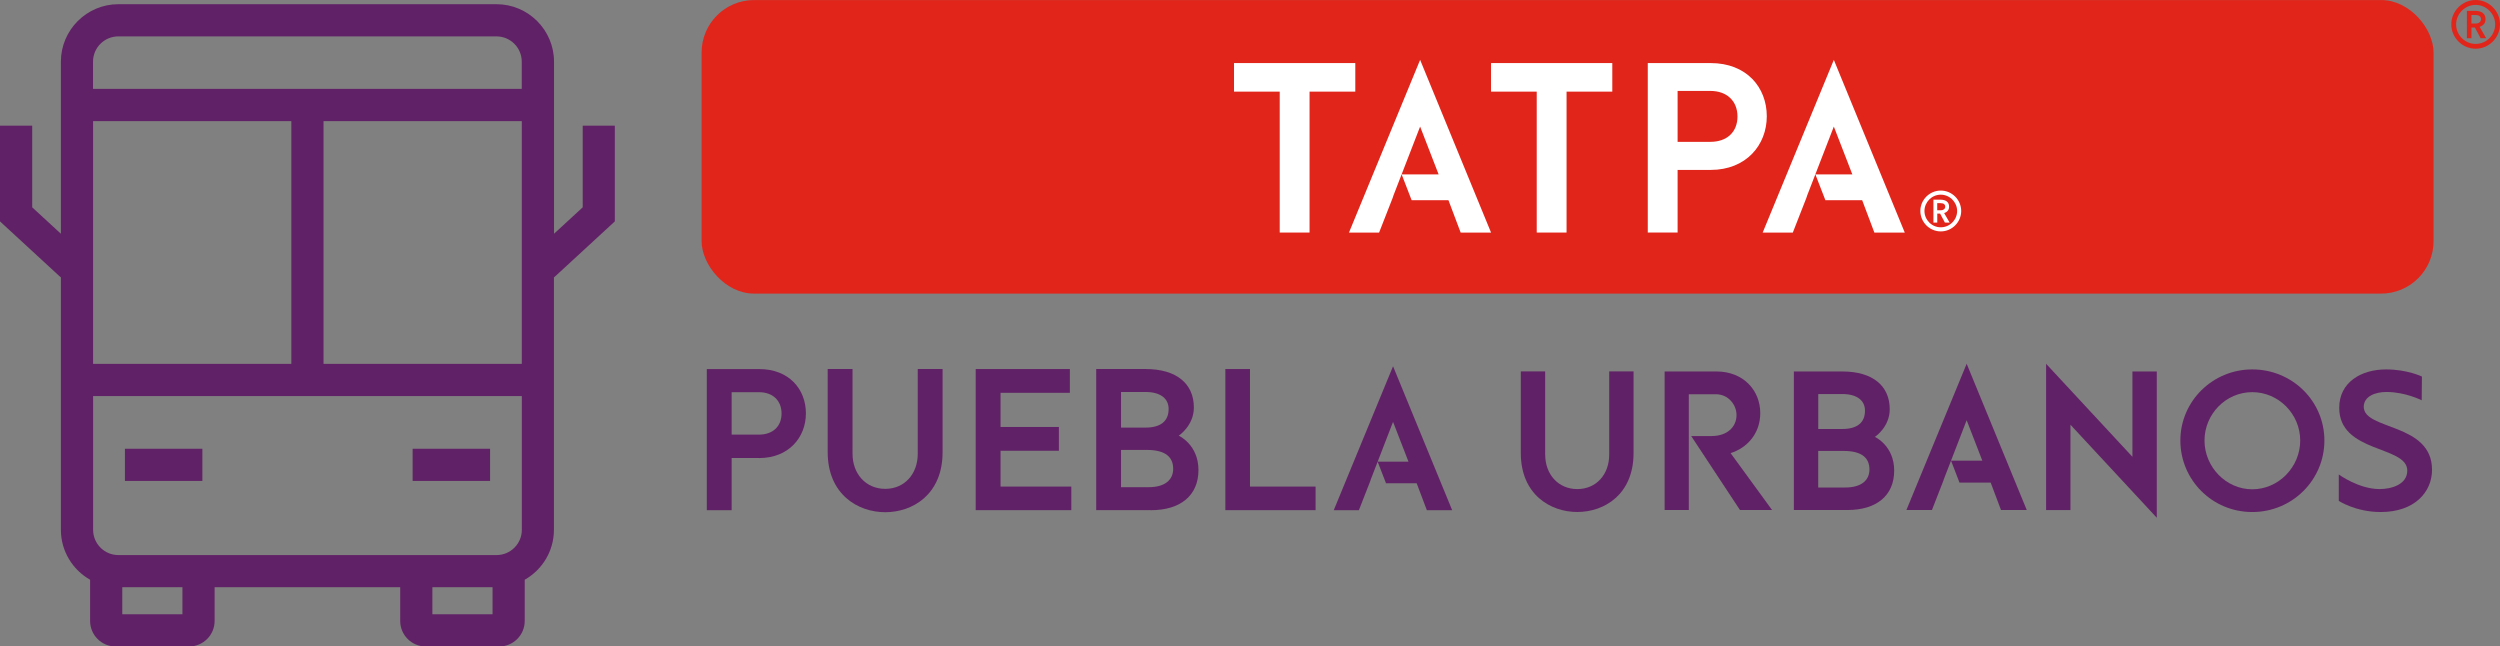 <?xml version="1.0" encoding="UTF-8"?> <svg xmlns="http://www.w3.org/2000/svg" id="Layer_3" data-name="Layer 3" viewBox="0 0 571.59 147.81"><rect x="0" y="0" width="571.59" height="147.81" fill="#808080" stroke="none"/><defs><style> .cls-1 { fill: #fff; } .cls-2 { fill: #e1251b; } .cls-3 { fill: #612166; } </style></defs><g><path class="cls-3" d="M133.23,28.73v18.67l-6.56,6.04V14.11c0-7.25-5.9-13.15-13.15-13.15H27.07c-7.25,0-13.15,5.9-13.15,13.15v39.33l-6.56-6.04v-18.67H0v21.89l13.86,12.77.06-.07v57.8c0,4.9,2.7,9.17,6.68,11.43v9.42c0,3.22,2.62,5.84,5.83,5.84h16.8c3.22,0,5.84-2.62,5.84-5.84v-7.71h42.43v7.71c0,3.22,2.62,5.84,5.84,5.84h16.8c3.22,0,5.83-2.62,5.83-5.84v-9.42c3.98-2.26,6.68-6.53,6.68-11.43v-57.8l.06.07,13.86-12.77v-21.89h-7.36.02ZM113.52,126.91H27.07c-3.19,0-5.78-2.59-5.78-5.78v-30.58h98.02v30.58c0,3.19-2.59,5.78-5.78,5.78h-.01ZM21.28,83.19V27.69h45.33v55.5H21.28ZM73.97,83.19V27.69h45.33v55.5h-45.33ZM27.06,8.32h86.45c3.19,0,5.78,2.59,5.78,5.78v6.22H21.27v-6.22c0-3.19,2.59-5.78,5.78-5.78h.01ZM41.71,140.45h-13.75v-6.19h13.75v6.19ZM98.86,140.45v-6.19h13.75v6.19h-13.75Z"></path><rect class="cls-3" x="28.56" y="102.6" width="17.71" height="7.36"></rect><rect class="cls-3" x="94.34" y="102.6" width="17.71" height="7.36"></rect></g><g><g><g><polygon class="cls-3" points="318.5 83.74 304.94 116.65 310.69 116.65 313.26 110.07 313.4 109.65 313.4 109.65 318.5 96.45 322.03 105.56 314.98 105.56 316.89 110.49 323.9 110.49 326.23 116.65 332.02 116.65 318.5 83.74"></polygon><g><path class="cls-3" d="M173.57,104.72h-6.29v11.93h-5.68v-32.27h11.97c6.86,0,10.69,4.64,10.69,10.13s-3.93,10.22-10.69,10.22h0ZM167.28,99.37h6.25c3.17,0,5.16-1.89,5.16-4.83s-1.99-4.87-5.16-4.87h-6.25v9.7h0Z"></path><path class="cls-3" d="M194.92,103.77c0,4.54,3.03,8,7.48,8s7.43-3.45,7.43-8v-19.4h5.68v19.02c0,9.65-6.82,13.72-13.11,13.72s-13.16-4.12-13.16-13.72v-19.02h5.68v19.4Z"></path><path class="cls-3" d="M244.94,116.64h-21.86v-32.27h21.53v5.44h-15.85v7.81h13.34v5.44h-13.34v8.19h16.18v5.39h0Z"></path><path class="cls-3" d="M263.12,116.64h-12.49v-32.27h11.26c7.19,0,11.07,3.41,11.07,8.8,0,4.16-3.45,6.44-3.45,6.44,0,0,4.5,2.03,4.5,7.86s-4.12,9.18-10.88,9.18h-.01ZM256.31,97.76h5.63c3.36,0,5.25-1.42,5.25-4.26,0-2.41-1.89-3.88-5.3-3.88h-5.58v8.14h0ZM262.22,102.87h-5.91v8.52h6.29c3.74,0,5.63-1.66,5.63-4.21s-1.61-4.31-6.01-4.31Z"></path><path class="cls-3" d="M300.79,111.25v5.39h-20.63v-32.27h5.63v26.88h15Z"></path></g></g><g><path class="cls-3" d="M353.29,103.97c0,4.46,2.97,7.85,7.34,7.85s7.29-3.39,7.29-7.85v-19.05h5.57v18.67c0,9.48-6.69,13.47-12.87,13.47s-12.91-4.04-12.91-13.47v-18.67h5.57v19.05h0Z"></path><path class="cls-3" d="M386.12,116.61h-5.53v-31.68h11.84c6.18,0,10.03,4.32,10.03,9.52,0,4.74-3.07,7.99-6.78,9.15l9.48,13.01h-7.34l-11.15-16.91h4.6c3.9,0,5.76-2.32,5.76-4.78s-1.95-4.78-4.69-4.78h-6.22v26.48h0Z"></path><path class="cls-3" d="M422.4,116.61h-12.26v-31.68h11.05c7.06,0,10.87,3.34,10.87,8.64,0,4.09-3.39,6.32-3.39,6.32,0,0,4.41,2,4.41,7.71s-4.04,9.01-10.68,9.01h0ZM415.71,98.08h5.53c3.3,0,5.16-1.39,5.16-4.18,0-2.37-1.86-3.81-5.2-3.81h-5.48v7.99h-.01ZM421.52,103.1h-5.81v8.36h6.18c3.67,0,5.53-1.63,5.53-4.13s-1.58-4.23-5.9-4.23h0Z"></path><path class="cls-3" d="M487.55,84.93h5.57v33.45l-19.74-21.27v19.51h-5.57v-33.45l19.74,21.27v-19.51Z"></path><path class="cls-3" d="M514.95,84.46c9.15,0,16.49,7.25,16.49,16.26s-7.34,16.35-16.49,16.35-16.44-7.34-16.44-16.35,7.39-16.26,16.44-16.26ZM514.95,111.87c6.04,0,10.96-5.11,10.96-11.15s-4.92-11.06-10.96-11.06-10.92,5.02-10.92,11.06,4.92,11.15,10.92,11.15Z"></path><path class="cls-3" d="M553.68,91.52s-3.67-1.9-8.08-1.9c-2.55,0-5.16,1.02-5.16,3.39,0,5.39,15.61,3.62,15.61,14.4,0,5.02-3.9,9.66-11.75,9.66-5.71,0-9.57-2.55-9.57-2.55v-6.04s4.55,3.34,9.34,3.34c2.65,0,6.32-1.02,6.32-4.23,0-5.76-15.56-3.95-15.56-14.35,0-5.85,5.02-8.78,10.73-8.78,4.83,0,8.18,1.63,8.18,1.63l-.05,5.43h-.01Z"></path><polygon class="cls-3" points="449.65 83.17 435.87 116.61 441.71 116.61 444.32 109.92 444.46 109.49 444.46 109.49 449.65 96.08 453.23 105.33 446.08 105.33 448.01 110.34 455.14 110.34 457.5 116.61 463.39 116.61 449.65 83.17"></polygon></g></g><g><path class="cls-2" d="M566.02,11.14c-3.04,0-5.57-2.52-5.57-5.57s2.52-5.57,5.57-5.57,5.57,2.52,5.57,5.57-2.52,5.57-5.57,5.57ZM566.02,1.12c-2.44,0-4.46,2.03-4.46,4.46s2,4.46,4.46,4.46,4.46-2.01,4.46-4.46-2.05-4.46-4.46-4.46ZM568.43,8.73h-1.28l-1.3-2.44h-.78v2.44h-1.05V2.48h1.87c1.55,0,2.39.68,2.39,1.9,0,.87-.44,1.46-1.35,1.76l1.49,2.58h.01ZM565.96,3.43h-.9v1.95h1.01c.62,0,1.17-.38,1.17-.97s-.36-.98-1.28-.98h0Z"></path><g><rect class="cls-2" x="160.41" y=".01" width="395.99" height="67.12" rx="12" ry="12"></rect><path class="cls-1" d="M443.73,52.91c-2.55,0-4.67-2.11-4.67-4.67s2.11-4.67,4.67-4.67,4.67,2.11,4.67,4.67-2.11,4.67-4.67,4.67ZM443.73,44.51c-2.05,0-3.73,1.7-3.73,3.73s1.67,3.73,3.73,3.73,3.74-1.69,3.74-3.73-1.71-3.73-3.74-3.73ZM445.75,50.89h-1.08l-1.09-2.05h-.65v2.05h-.88v-5.24h1.57c1.3,0,2.01.57,2.01,1.59,0,.73-.37,1.22-1.13,1.48l1.25,2.17h0ZM443.68,46.45h-.76v1.63h.85c.52,0,.98-.32.98-.81s-.31-.82-1.08-.82h.01Z"></path><g><polygon class="cls-1" points="324.69 13.69 308.42 53.18 315.31 53.18 318.4 45.28 318.57 44.78 318.56 44.78 324.69 28.94 328.92 39.87 320.47 39.87 322.75 45.78 331.17 45.78 333.96 53.18 340.91 53.18 324.69 13.69"></polygon><polygon class="cls-1" points="419.28 13.69 403.01 53.18 409.9 53.18 412.99 45.28 413.16 44.78 413.15 44.78 419.28 28.94 423.51 39.87 415.06 39.87 417.35 45.78 425.76 45.78 428.55 53.18 435.5 53.18 419.28 13.69"></polygon><path class="cls-1" d="M299.41,20.95v32.22h-6.82V20.95h-10.45v-6.53h27.73v6.53h-10.46Z"></path><path class="cls-1" d="M391.12,38.85h-7.56v14.32h-6.82V14.42h14.37c8.24,0,12.84,5.57,12.84,12.16s-4.72,12.27-12.84,12.27h0ZM383.56,32.43h7.5c3.81,0,6.19-2.27,6.19-5.79s-2.39-5.85-6.19-5.85h-7.5v11.65h0Z"></path><path class="cls-1" d="M358.17,20.95v32.22h-6.82V20.95h-10.45v-6.53h27.73v6.53h-10.46Z"></path></g></g></g></g></svg> 